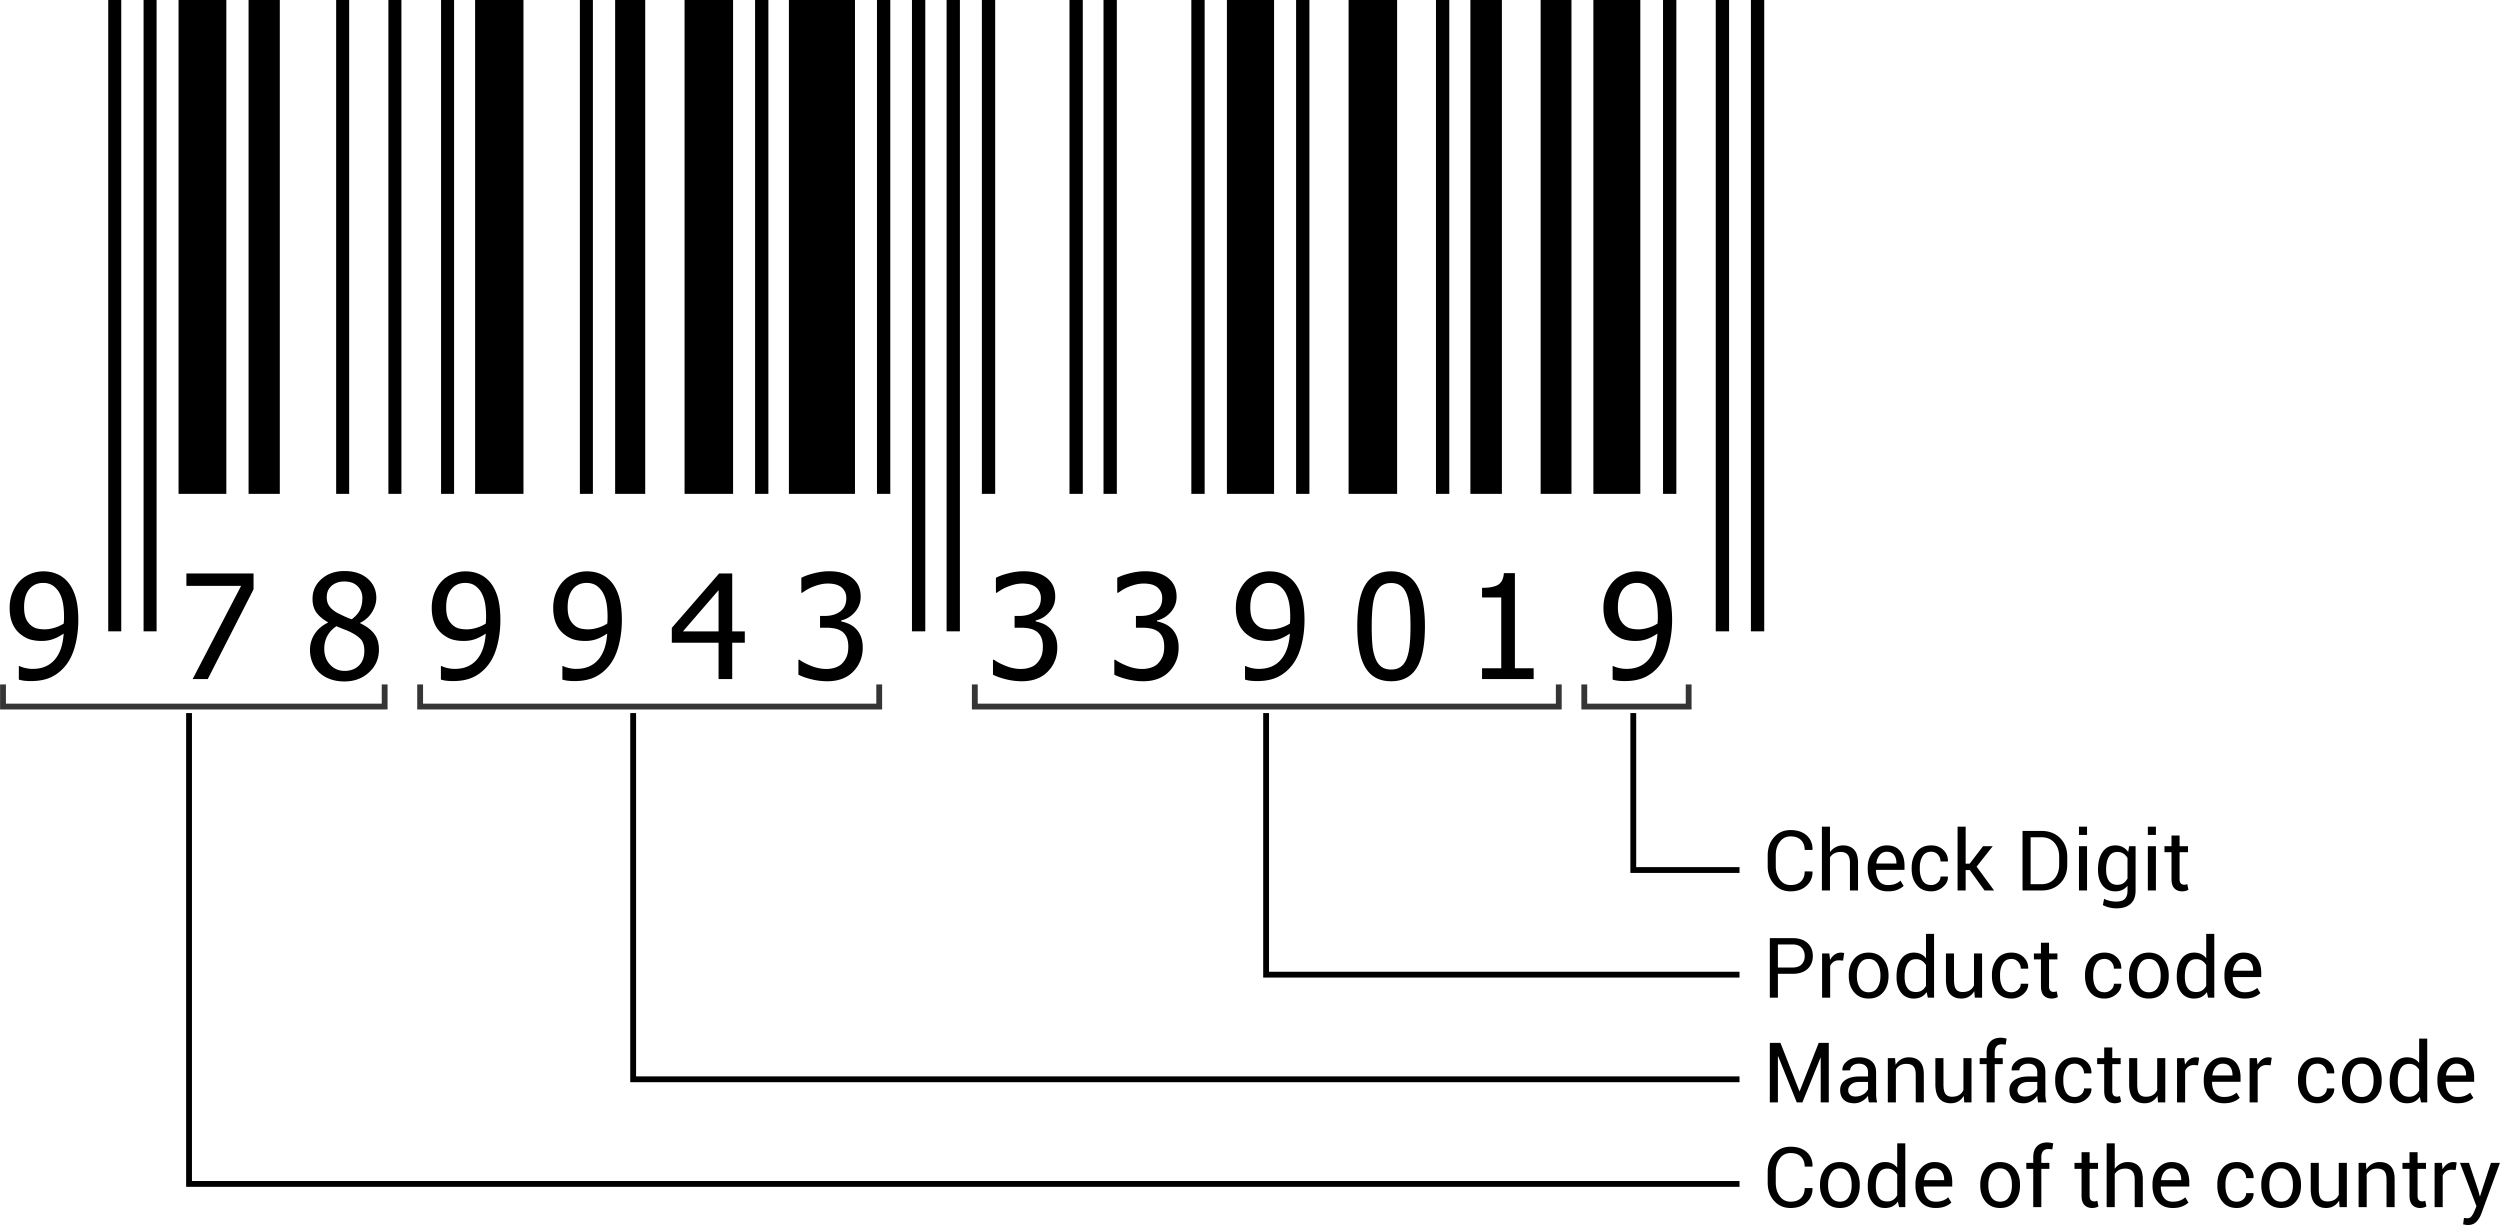<svg xmlns="http://www.w3.org/2000/svg" viewBox="0 0 800 392"><path fill-rule="evenodd" d="M34.637.004H38.8v202.023h-4.164zm0 0M45.945.004h4.164v202.023h-4.164zm0 0M57.137.004h15.289v158.031h-15.29zm0 0M79.543.004h9.996v158.031h-9.996zm0 0M107.57.004h4.164v158.031h-4.164zm0 0M124.29.004h4.163v158.031h-4.164zm0 0M141.14.004h4.165v158.031h-4.164zm0 0M152.031.004h15.48v158.031h-15.48zm0 0M185.563.004h4.167v158.031h-4.167zm0 0M196.844.004h9.625v158.031h-9.625zm0 0M219.063.004h15.523v158.031h-15.524zm0 0M241.625.004h4.258v158.031h-4.258zm0 0M252.453.004h21.14v158.031h-21.14zm0 0M280.633.004h4.262v158.031h-4.262zm0 0M291.828.004h4.262v202.023h-4.262zm0 0M302.91 0h4.258v202.027h-4.258zm0 0M314.2.004h4.26v158.031h-4.26zm0 0M342.238.004h4.258v158.031h-4.258zm0 0M353.125.004h4.262v158.031h-4.262zm0 0M381.227.004h4.261v158.031h-4.261zm0 0M392.61.004h15.09v158.031h-15.09zm0 0M414.75.004h4.262v158.031h-4.262zm0 0M431.55.004h15.528v158.031h-15.527zm0 0M459.512.004h4.261v158.031h-4.261zm0 0M470.527.004h10.078v158.031h-10.078zm0 0M493.004.004h9.867v158.031h-9.867zm0 0M509.879.004h15.023v158.031H509.88zm0 0M532.168.004h4.262v158.031h-4.262zm0 0M549.043.004h4.262v202.023h-4.262zm0 0M560.293.004h4.262v202.023h-4.262zm0 0"/><path d="M20.488 197.395c0-2.297-.21-4.165-.636-5.614-.426-1.437-1.008-2.554-1.758-3.344-.657-.73-1.332-1.226-2.016-1.496a6.098 6.098 0 0 0-2.25-.41c-1.863 0-3.351.668-4.457 1.996-1.11 1.336-1.66 3.262-1.66 5.79 0 1.425.18 2.59.543 3.511a5.778 5.778 0 0 0 1.777 2.39c.574.462 1.227.782 1.957.934.723.16 1.504.239 2.336.239.969 0 2.02-.168 3.137-.512 1.125-.336 2.102-.79 2.934-1.344.015-.234.039-.527.062-.898.023-.375.031-.782.031-1.242zM3.09 194.496c0-1.746.289-3.336.855-4.77.567-1.433 1.344-2.675 2.332-3.718.938-1 2.086-1.778 3.446-2.34a10.737 10.737 0 0 1 4.125-.836c1.566 0 2.976.262 4.238.781a9.151 9.151 0 0 1 3.285 2.262c1.172 1.234 2.074 2.863 2.719 4.871.644 2.012.969 4.555.969 7.629 0 2.793-.317 5.441-.946 7.95-.629 2.503-1.554 4.577-2.781 6.226-1.3 1.754-2.871 3.09-4.695 4.015-1.832.918-4.082 1.383-6.77 1.383a18.82 18.82 0 0 1-1.93-.101 9.193 9.193 0 0 1-1.91-.38v-4.327h.223c.383.21.973.418 1.781.613.797.195 1.621.293 2.453.293 2.97 0 5.309-.977 7-2.926 1.7-1.953 2.66-4.742 2.887-8.375-1.21.824-2.367 1.418-3.46 1.8-1.102.38-2.302.563-3.587.563-1.258 0-2.398-.14-3.43-.41-1.035-.27-2.078-.8-3.117-1.586a8.713 8.713 0 0 1-2.754-3.5c-.62-1.418-.933-3.12-.933-5.117zm0 0M81.137 188.574l-14.649 28.719h-4.84l15.504-29.809H59.645v-3.972h21.492zm0 0M115.96 191.379c0-1.508-.507-2.774-1.522-3.785-1.016-1.016-2.43-1.516-4.239-1.516-1.652 0-3 .453-4.058 1.36-1.055.906-1.582 2.128-1.582 3.671 0 1.121.27 2.067.808 2.836.535.774 1.344 1.47 2.418 2.086.473.258 1.188.614 2.153 1.07.96.454 1.84.81 2.628 1.063 1.32-1.004 2.215-2.055 2.688-3.113.473-1.07.707-2.293.707-3.672zm.63 16.93c0-1.395-.274-2.493-.813-3.313-.55-.816-1.609-1.652-3.172-2.496-.511-.285-1.203-.598-2.054-.93a134.56 134.56 0 0 1-2.895-1.175c-1.261.828-2.219 1.847-2.89 3.066-.668 1.223-1 2.61-1 4.164 0 2.047.62 3.727 1.855 5.059 1.234 1.332 2.785 2 4.649 2 1.91 0 3.437-.575 4.59-1.715 1.156-1.145 1.73-2.692 1.73-4.66zm-6.363 9.757c-1.684 0-3.215-.25-4.598-.754-1.383-.496-2.555-1.21-3.524-2.152a8.943 8.943 0 0 1-2.175-3.234 10.755 10.755 0 0 1-.735-3.957c0-1.828.489-3.516 1.465-5.051.98-1.531 2.403-2.758 4.262-3.664v-.137c-1.668-.969-2.902-2.023-3.711-3.176-.797-1.148-1.203-2.586-1.203-4.304 0-2.547.965-4.664 2.887-6.36 1.93-1.695 4.375-2.543 7.332-2.543 3.078 0 5.55.809 7.402 2.418 1.855 1.614 2.789 3.672 2.789 6.18 0 1.52-.445 3.016-1.34 4.5-.883 1.48-2.164 2.633-3.832 3.473v.129c1.973.93 3.469 2.043 4.484 3.363 1.02 1.312 1.528 3.012 1.528 5.078 0 2.895-1.051 5.313-3.156 7.266-2.094 1.949-4.727 2.925-7.875 2.925zm0 0M155.55 197.395c0-2.297-.21-4.165-.636-5.614-.426-1.437-1.008-2.554-1.754-3.344-.66-.73-1.336-1.226-2.02-1.496a6.069 6.069 0 0 0-2.25-.41c-1.863 0-3.35.668-4.456 1.996-1.11 1.336-1.66 3.262-1.66 5.79 0 1.425.18 2.59.542 3.511a5.778 5.778 0 0 0 1.778 2.39c.574.462 1.226.782 1.957.934.719.16 1.504.239 2.336.239.968 0 2.02-.168 3.136-.512 1.125-.336 2.102-.79 2.934-1.344.016-.234.04-.527.063-.898.023-.375.03-.782.03-1.242zm-17.394-2.899c0-1.746.285-3.336.852-4.77.566-1.433 1.347-2.675 2.332-3.718.937-1 2.086-1.778 3.445-2.34a10.737 10.737 0 0 1 4.125-.836c1.567 0 2.977.262 4.238.781a9.151 9.151 0 0 1 3.286 2.262c1.171 1.234 2.074 2.863 2.718 4.871.645 2.012.97 4.555.97 7.629 0 2.793-.317 5.441-.946 7.95-.63 2.503-1.555 4.577-2.781 6.226-1.301 1.754-2.868 3.09-4.692 4.015-1.832.918-4.086 1.383-6.773 1.383-.602 0-1.246-.031-1.93-.101a9.245 9.245 0 0 1-1.91-.38v-4.327h.222c.383.21.973.418 1.782.613.797.195 1.62.293 2.449.293 2.973 0 5.312-.977 7.004-2.926 1.7-1.953 2.66-4.742 2.887-8.375-1.211.824-2.368 1.418-3.461 1.8-1.102.38-2.297.563-3.586.563-1.258 0-2.399-.14-3.43-.41-1.035-.27-2.074-.8-3.117-1.586a8.713 8.713 0 0 1-2.754-3.5c-.621-1.418-.93-3.12-.93-5.117zm0 0M194.422 197.395c0-2.297-.207-4.165-.633-5.614-.43-1.437-1.012-2.554-1.758-3.344-.656-.73-1.336-1.226-2.02-1.496a6.083 6.083 0 0 0-2.25-.41c-1.859 0-3.35.668-4.452 1.996-1.11 1.336-1.66 3.262-1.66 5.79 0 1.425.175 2.59.542 3.511.364.926.954 1.723 1.778 2.39.574.462 1.226.782 1.957.934.719.16 1.504.239 2.336.239.965 0 2.015-.168 3.136-.512 1.122-.336 2.102-.79 2.93-1.344.016-.234.043-.527.063-.898.023-.375.03-.782.03-1.242zm-17.395-2.899c0-1.746.29-3.336.852-4.77.57-1.433 1.344-2.675 2.332-3.718.937-1 2.086-1.778 3.445-2.34 1.36-.559 2.73-.836 4.13-.836 1.562 0 2.976.262 4.237.781a9.22 9.22 0 0 1 3.286 2.262c1.171 1.234 2.07 2.863 2.718 4.871.641 2.012.97 4.555.97 7.629 0 2.793-.317 5.441-.95 7.95-.629 2.503-1.555 4.577-2.781 6.226-1.301 1.754-2.868 3.09-4.692 4.015-1.832.918-4.086 1.383-6.77 1.383-.605 0-1.25-.031-1.933-.101a9.297 9.297 0 0 1-1.91-.38v-4.327h.226c.383.21.97.418 1.778.613.797.195 1.62.293 2.453.293 2.973 0 5.309-.977 7-2.926 1.7-1.953 2.664-4.742 2.887-8.375-1.207.824-2.368 1.418-3.461 1.8-1.102.38-2.297.563-3.586.563-1.258 0-2.399-.14-3.43-.41-1.031-.27-2.074-.8-3.113-1.586a8.713 8.713 0 0 1-2.754-3.5c-.621-1.418-.934-3.12-.934-5.117zm0 0M238.336 205.676h-4.027v11.617h-4.368v-11.617h-14.96v-4.762l15.136-17.402h4.192v18.531h4.027zm-8.395-3.633v-13.188l-11.398 13.188zm0 0M264.906 186.734c-.812 0-1.629.102-2.453.293-.816.203-1.621.457-2.406.774-.73.3-1.367.62-1.902.953a49.29 49.29 0 0 0-1.446.934h-.27v-4.79c.985-.535 2.321-1.015 4.016-1.441 1.688-.434 3.293-.652 4.832-.652 1.528 0 2.868.156 4.012.468a9.699 9.699 0 0 1 3.098 1.438c1.004.73 1.754 1.601 2.27 2.633.503 1.031.761 2.23.761 3.61 0 1.858-.617 3.491-1.844 4.901-1.222 1.403-2.699 2.301-4.406 2.672v.317c.703.14 1.465.37 2.277.707a7.45 7.45 0 0 1 2.262 1.476c.7.649 1.266 1.489 1.711 2.504.441 1.024.656 2.266.656 3.73 0 1.536-.262 2.938-.785 4.216a10.452 10.452 0 0 1-2.219 3.39c-.984 1.031-2.175 1.805-3.57 2.332-1.387.535-2.973.801-4.75.801a20.9 20.9 0 0 1-5.047-.617c-1.668-.406-3.07-.899-4.207-1.477v-4.785h.32c.954.695 2.235 1.363 3.844 2 1.606.633 3.211.95 4.82.95a9.15 9.15 0 0 0 2.786-.442c.93-.293 1.707-.774 2.328-1.441a7.218 7.218 0 0 0 1.383-2.2c.316-.804.48-1.82.48-3.043 0-1.222-.18-2.23-.535-3.02-.36-.784-.856-1.402-1.492-1.859-.63-.449-1.387-.765-2.262-.937-.867-.18-1.805-.262-2.82-.262h-1.934v-3.765h1.5c2.047 0 3.707-.485 4.988-1.457 1.282-.965 1.914-2.368 1.914-4.22 0-.843-.16-1.57-.492-2.183-.336-.61-.762-1.101-1.273-1.465a5.472 5.472 0 0 0-1.91-.82c-.7-.144-1.442-.223-2.235-.223zm0 0M327.164 186.734c-.816 0-1.629.102-2.453.293-.816.203-1.621.457-2.406.774-.73.3-1.368.62-1.903.953a55.15 55.15 0 0 0-1.445.934h-.266v-4.79c.985-.535 2.317-1.015 4.012-1.441 1.692-.434 3.297-.652 4.832-.652 1.531 0 2.867.156 4.016.468a9.778 9.778 0 0 1 3.097 1.438c1 .73 1.754 1.601 2.266 2.633.504 1.031.762 2.23.762 3.61 0 1.858-.613 3.491-1.844 4.901-1.223 1.403-2.7 2.301-4.406 2.672v.317c.707.14 1.465.37 2.281.707.805.332 1.57.828 2.258 1.476.7.649 1.265 1.489 1.71 2.504.442 1.024.657 2.266.657 3.73 0 1.536-.262 2.938-.785 4.216a10.39 10.39 0 0 1-2.219 3.39c-.984 1.031-2.172 1.805-3.57 2.332-1.387.535-2.973.801-4.75.801a20.9 20.9 0 0 1-5.047-.617c-1.664-.406-3.07-.899-4.207-1.477v-4.785h.324c.95.695 2.23 1.363 3.84 2 1.605.633 3.21.95 4.816.95.926 0 1.86-.145 2.79-.442.93-.293 1.706-.774 2.328-1.441a7.144 7.144 0 0 0 1.382-2.2c.317-.804.48-1.82.48-3.043 0-1.222-.179-2.23-.534-3.02-.356-.784-.856-1.402-1.493-1.859-.628-.449-1.386-.765-2.257-.937-.871-.18-1.809-.262-2.828-.262h-1.93v-3.765h1.5c2.047 0 3.707-.485 4.988-1.457 1.281-.965 1.918-2.368 1.918-4.22 0-.843-.164-1.57-.496-2.183-.336-.61-.762-1.101-1.273-1.465a5.472 5.472 0 0 0-1.91-.82 10.97 10.97 0 0 0-2.235-.223zm0 0M365.992 186.734c-.812 0-1.629.102-2.453.293-.816.203-1.621.457-2.406.774-.73.3-1.367.62-1.903.953-.535.336-1.015.644-1.445.934h-.265v-4.79c.984-.535 2.316-1.015 4.011-1.441 1.688-.434 3.297-.652 4.832-.652 1.532 0 2.867.156 4.012.468a9.759 9.759 0 0 1 3.102 1.438c1 .73 1.753 1.601 2.265 2.633.504 1.031.762 2.23.762 3.61 0 1.858-.613 3.491-1.844 4.901-1.223 1.403-2.7 2.301-4.406 2.672v.317c.707.14 1.465.37 2.277.707a7.45 7.45 0 0 1 2.262 1.476c.7.649 1.266 1.489 1.71 2.504.442 1.024.657 2.266.657 3.73 0 1.536-.262 2.938-.785 4.216a10.452 10.452 0 0 1-2.219 3.39c-.984 1.031-2.172 1.805-3.57 2.332-1.387.535-2.973.801-4.75.801a20.9 20.9 0 0 1-5.047-.617c-1.664-.406-3.07-.899-4.207-1.477v-4.785h.32c.953.695 2.235 1.363 3.844 2 1.606.633 3.211.95 4.817.95.925 0 1.855-.145 2.789-.442.93-.293 1.707-.774 2.328-1.441a7.144 7.144 0 0 0 1.382-2.2c.317-.804.481-1.82.481-3.043 0-1.222-.18-2.23-.535-3.02-.356-.784-.856-1.402-1.492-1.859-.63-.449-1.387-.765-2.258-.937-.871-.18-1.809-.262-2.824-.262H363.5v-3.765h1.5c2.047 0 3.707-.485 4.988-1.457 1.282-.965 1.918-2.368 1.918-4.22 0-.843-.164-1.57-.496-2.183-.336-.61-.762-1.101-1.273-1.465a5.472 5.472 0 0 0-1.91-.82 10.97 10.97 0 0 0-2.235-.223zm0 0M412.867 197.395c0-2.297-.207-4.165-.637-5.614-.425-1.437-1.007-2.554-1.753-3.344-.657-.73-1.336-1.226-2.02-1.496a6.083 6.083 0 0 0-2.25-.41c-1.863 0-3.352.668-4.457 1.996-1.105 1.336-1.656 3.262-1.656 5.79 0 1.425.176 2.59.543 3.511.363.926.953 1.723 1.773 2.39.578.462 1.23.782 1.961.934.719.16 1.504.239 2.336.239.965 0 2.016-.168 3.137-.512 1.12-.336 2.097-.79 2.933-1.344.012-.234.04-.527.059-.898.023-.375.031-.782.031-1.242zm-17.394-2.899c0-1.746.285-3.336.851-4.77.57-1.433 1.348-2.675 2.332-3.718.942-1 2.086-1.778 3.446-2.34 1.359-.559 2.73-.836 4.128-.836 1.563 0 2.973.262 4.239.781a9.22 9.22 0 0 1 3.285 2.262c1.172 1.234 2.07 2.863 2.715 4.871.644 2.012.972 4.555.972 7.629 0 2.793-.316 5.441-.949 7.95-.629 2.503-1.555 4.577-2.781 6.226-1.3 1.754-2.867 3.09-4.695 4.015-1.829.918-4.082 1.383-6.766 1.383-.605 0-1.25-.031-1.93-.101a9.231 9.231 0 0 1-1.914-.38v-4.327h.227c.379.21.969.418 1.777.613.797.195 1.621.293 2.453.293 2.973 0 5.309-.977 7-2.926 1.7-1.953 2.66-4.742 2.887-8.375-1.21.824-2.367 1.418-3.46 1.8-1.103.38-2.298.563-3.587.563-1.258 0-2.398-.14-3.43-.41-1.035-.27-2.074-.8-3.117-1.586a8.737 8.737 0 0 1-2.75-3.5c-.62-1.418-.937-3.12-.937-5.117zm0 0M455.98 200.395c0 6.062-.886 10.507-2.648 13.351-1.77 2.836-4.496 4.254-8.176 4.254-3.73 0-6.465-1.453-8.207-4.34-1.75-2.89-2.62-7.297-2.62-13.226 0-6.094.886-10.547 2.648-13.375 1.773-2.817 4.492-4.227 8.18-4.227 3.73 0 6.456 1.453 8.206 4.375 1.746 2.918 2.617 7.316 2.617 13.188zm-5.824 10.3c.434-1.125.746-2.535.934-4.242.18-1.715.27-3.734.27-6.058 0-2.317-.09-4.329-.27-6.04-.188-1.71-.508-3.132-.953-4.265-.461-1.153-1.082-2.024-1.883-2.621-.79-.594-1.824-.899-3.098-.899-1.261 0-2.293.305-3.101.899-.817.597-1.45 1.488-1.926 2.66-.453 1.16-.762 2.61-.93 4.363-.164 1.75-.25 3.73-.25 5.942 0 2.363.07 4.336.219 5.921.137 1.59.457 3.016.937 4.27.442 1.168 1.07 2.059 1.88 2.688.808.625 1.87.94 3.171.94 1.262 0 2.293-.296 3.098-.898.816-.597 1.445-1.484 1.902-2.66zm0 0M490.77 217.293h-16.512v-3.445h6.14V191.19h-6.14v-3.082c2.324 0 4.031-.32 5.133-.98 1.093-.656 1.714-1.906 1.855-3.734h3.524v30.453h6zm0 0M530.504 197.395c0-2.297-.211-4.165-.637-5.614-.43-1.437-1.012-2.554-1.758-3.344-.656-.73-1.332-1.226-2.015-1.496a6.098 6.098 0 0 0-2.25-.41c-1.864 0-3.356.668-4.457 1.996-1.11 1.336-1.66 3.262-1.66 5.79 0 1.425.18 2.59.543 3.511.363.926.953 1.723 1.773 2.39.578.462 1.23.782 1.96.934.72.16 1.505.239 2.337.239.969 0 2.02-.168 3.137-.512 1.125-.336 2.101-.79 2.933-1.344.012-.234.04-.527.063-.898.023-.375.03-.782.03-1.242zm-17.399-2.899c0-1.746.29-3.336.856-4.77.566-1.433 1.344-2.675 2.328-3.718.941-1 2.086-1.778 3.45-2.34a10.737 10.737 0 0 1 4.124-.836c1.563 0 2.973.262 4.239.781a9.185 9.185 0 0 1 3.285 2.262c1.172 1.234 2.07 2.863 2.718 4.871.645 2.012.97 4.555.97 7.629 0 2.793-.317 5.441-.946 7.95-.629 2.503-1.555 4.577-2.781 6.226-1.301 1.754-2.871 3.09-4.692 4.015-1.836.918-4.086 1.383-6.773 1.383-.602 0-1.25-.031-1.93-.101a9.245 9.245 0 0 1-1.91-.38v-4.327h.223c.382.21.968.418 1.777.613.8.195 1.625.293 2.453.293 2.973 0 5.313-.977 7-2.926 1.703-1.953 2.664-4.742 2.887-8.375-1.207.824-2.363 1.418-3.461 1.8-1.102.38-2.293.563-3.586.563-1.254 0-2.395-.14-3.43-.41-1.031-.27-2.074-.8-3.113-1.586a8.713 8.713 0 0 1-2.754-3.5c-.621-1.418-.934-3.12-.934-5.117zm0 0"/><path fill="none" stroke="#373435" stroke-miterlimit="22.926" stroke-width="4.87" d="M321.302 573.35v18.534H2.432V573.35M734.51 573.35v18.534H350.956V573.35M1302.3 573.35v18.534H814.39V573.35M1410.816 573.35v18.534h-87.21V573.35" transform="matrix(.383 0 0 .382 .03 0)"/><path fill="none" stroke="#000" stroke-miterlimit="22.926" stroke-width="4.87" d="M1364.545 597.34v131.473h88.76M1057.764 597.34v219.13h395.54" transform="matrix(.383 0 0 .382 .03 0)"/><path fill="none" stroke="#000" stroke-miterlimit="22.926" stroke-width="4.87" d="M528.935 597.34V904.12h924.37" transform="matrix(.383 0 0 .382 .03 0)"/><path fill="none" stroke="#000" stroke-miterlimit="22.926" stroke-width="4.87" d="M157.87 597.34v394.427h1295.435" transform="matrix(.383 0 0 .382 .03 0)"/><path d="M579.977 278.86l.027.074c.035 1.793-.598 3.289-1.89 4.488-1.294 1.207-3.005 1.808-5.134 1.812-2.16-.004-3.918-.765-5.28-2.293-1.356-1.527-2.036-3.468-2.036-5.812v-3.39c0-2.348.68-4.286 2.035-5.817 1.364-1.535 3.121-2.297 5.281-2.297 2.165 0 3.883.57 5.16 1.719 1.274 1.148 1.9 2.668 1.864 4.562l-.027.078h-2.48c0-1.336-.395-2.39-1.18-3.168-.79-.777-1.899-1.164-3.337-1.164-1.44 0-2.593.582-3.449 1.743-.855 1.156-1.285 2.601-1.285 4.316v3.418c0 1.738.43 3.183 1.285 4.348.856 1.156 2.008 1.738 3.45 1.738 1.437 0 2.546-.387 3.335-1.16.786-.77 1.18-1.84 1.18-3.196zm0 0M585.59 272.691a5.24 5.24 0 0 1 1.805-1.59 4.972 4.972 0 0 1 2.37-.574c1.512 0 2.692.457 3.532 1.364.848.91 1.27 2.308 1.27 4.191v8.875h-2.587v-8.902c0-1.168-.25-2.032-.753-2.59-.504-.559-1.25-.84-2.25-.84-.77 0-1.438.152-2.004.45a3.714 3.714 0 0 0-1.383 1.265v10.617h-2.582v-20.418h2.582zm0 0M604.152 285.234c-2.035-.004-3.625-.652-4.761-1.953-1.145-1.3-1.715-3.011-1.715-5.129v-.578c0-2.031.59-3.715 1.761-5.047 1.18-1.332 2.618-2 4.313-2 1.895 0 3.32.59 4.27 1.77.949 1.18 1.421 2.746 1.421 4.703v1.355h-9.074l-.043.07c0 1.419.313 2.575.946 3.462.632.883 1.59 1.328 2.882 1.328.88 0 1.645-.121 2.309-.371a5.198 5.198 0 0 0 1.695-1.028l1.012 1.676c-.508.485-1.176.903-2.008 1.235-.828.336-1.832.503-3.008.507zm-.402-12.671c-.902 0-1.648.343-2.238 1.035-.59.699-.95 1.582-1.082 2.668l.023.062h6.406v-.21c0-1.028-.257-1.876-.761-2.552-.508-.668-1.29-1.003-2.348-1.003zm0 0M617.988 283.215c.793 0 1.489-.266 2.086-.793.59-.527.89-1.176.89-1.942h2.333l.043.079c.035 1.222-.488 2.304-1.578 3.253a5.582 5.582 0 0 1-3.774 1.422c-2-.004-3.535-.68-4.62-2.035-1.087-1.347-1.63-3.031-1.63-5.047v-.554c0-1.996.547-3.672 1.637-5.032 1.09-1.359 2.625-2.039 4.613-2.039 1.578 0 2.88.493 3.887 1.473 1.012.973 1.5 2.176 1.465 3.598l-.028.078h-2.347c0-.867-.281-1.598-.848-2.207-.562-.606-1.273-.906-2.129-.906-1.27 0-2.195.488-2.777 1.468-.582.985-.875 2.172-.875 3.567v.554c0 1.418.289 2.618.86 3.598.574.977 1.507 1.465 2.792 1.465zm0 0M630.332 278.426h-1.324v6.531h-2.582v-20.418h2.582v11.828h1.3l4.262-5.574h3.098l-5.156 6.531 5.601 7.633h-3.054zm0 0M647.215 284.957v-19.062h6.012c2.488 0 4.496.77 6.015 2.3 1.516 1.532 2.274 3.508 2.274 5.934v2.605c0 2.438-.758 4.414-2.274 5.938-1.52 1.523-3.527 2.285-6.015 2.285zm2.586-17.031v15.015h3.426c1.765 0 3.156-.582 4.18-1.742 1.019-1.164 1.527-2.648 1.527-4.465v-2.629c0-1.796-.508-3.277-1.528-4.437-1.023-1.164-2.414-1.742-4.18-1.742zm0 0M667.852 284.957h-2.582v-14.164h2.582zm0-17.789h-2.582v-2.629h2.582zm0 0M671.367 278.137c0-2.278.488-4.114 1.465-5.512.977-1.395 2.34-2.098 4.09-2.098.898 0 1.691.184 2.371.547.684.363 1.254.883 1.723 1.563l.312-1.844h2.059v14.242c0 1.817-.528 3.211-1.586 4.184-1.059.969-2.586 1.457-4.578 1.457a9.66 9.66 0 0 1-2.215-.281 8.809 8.809 0 0 1-2.09-.766l.394-2c.497.258 1.102.473 1.805.633.703.16 1.399.242 2.078.242 1.258 0 2.176-.285 2.75-.86.57-.57.86-1.44.86-2.609v-1.613a4.571 4.571 0 0 1-1.668 1.351c-.649.305-1.395.457-2.242.461-1.735-.004-3.086-.632-4.063-1.882-.977-1.25-1.465-2.899-1.465-4.942zm2.59.273c0 1.426.29 2.567.879 3.434.586.86 1.488 1.293 2.71 1.293.782 0 1.434-.18 1.958-.532.523-.351.96-.851 1.3-1.496v-6.52a3.981 3.981 0 0 0-1.3-1.433c-.531-.351-1.176-.531-1.93-.531-1.23 0-2.144.508-2.734 1.531-.594 1.024-.883 2.348-.883 3.98zm0 0M689.895 284.957h-2.582v-14.164h2.582zm0-17.789h-2.582v-2.629h2.582zm0 0M697.469 267.375v3.418h2.687v1.914h-2.687v8.598c0 .664.133 1.132.41 1.398.273.274.64.406 1.098.406.148 0 .312-.015.496-.054.183-.043.336-.082.457-.13l.36 1.766c-.192.16-.481.29-.856.391a4.605 4.605 0 0 1-1.118.152c-1.046-.004-1.882-.32-2.5-.953-.625-.629-.933-1.625-.933-2.976v-8.598h-2.258v-1.914h2.258v-3.418zm0 0M568.93 311.617v7.645h-2.586v-19.059h7.308c2.04 0 3.621.527 4.758 1.574 1.133 1.043 1.695 2.426 1.695 4.137 0 1.723-.562 3.11-1.695 4.145-1.137 1.043-2.719 1.558-4.758 1.558zm0-2.015h4.722c1.293 0 2.262-.348 2.899-1.04.64-.69.957-1.57.957-2.62 0-1.063-.32-1.942-.961-2.645-.645-.707-1.61-1.067-2.895-1.067h-4.722zm0 0M589.79 307.379l-1.33-.082c-.679 0-1.257.16-1.722.488-.468.32-.828.774-1.086 1.36v10.117h-2.582v-14.16h2.313l.246 2.066c.402-.734.898-1.305 1.488-1.715.594-.41 1.27-.617 2.04-.617.19 0 .374.02.55.05.176.032.324.063.434.098zm0 0M591.61 312.05c0-2.093.57-3.82 1.706-5.175 1.137-1.36 2.684-2.04 4.63-2.04 1.972 0 3.527.68 4.667 2.032 1.14 1.352 1.711 3.082 1.711 5.184v.285c0 2.117-.57 3.844-1.707 5.184-1.137 1.347-2.683 2.015-4.644 2.02-1.957-.005-3.512-.673-4.649-2.024-1.14-1.348-1.715-3.075-1.715-5.18zm2.585.286c0 1.504.317 2.742.953 3.719.633.98 1.575 1.465 2.825 1.465 1.238 0 2.168-.485 2.808-1.465.64-.977.957-2.215.957-3.72v-.284c0-1.48-.32-2.719-.96-3.703-.645-.989-1.587-1.48-2.833-1.48-1.23 0-2.164.491-2.797 1.48-.636.984-.953 2.222-.953 3.703zm0 0M606.895 312.445c0-2.277.488-4.113 1.464-5.511.977-1.395 2.34-2.098 4.098-2.098.832 0 1.566.156 2.211.46.644.306 1.191.75 1.648 1.337v-7.79h2.586v20.419h-1.984l-.39-1.79c-.466.676-1.04 1.192-1.72 1.54-.687.347-1.472.523-2.378.527-1.73-.004-3.086-.629-4.067-1.879-.976-1.254-1.468-2.902-1.468-4.941zm2.582.274c0 1.43.296 2.578.882 3.433.582.864 1.496 1.293 2.73 1.293.77 0 1.415-.175 1.942-.523.524-.352.95-.84 1.285-1.469v-6.61a4.008 4.008 0 0 0-1.293-1.394c-.53-.344-1.164-.515-1.91-.515-1.242 0-2.156.507-2.75 1.53-.59 1.024-.886 2.345-.886 3.981zm0 0M631.77 317.168c-.446.758-1.02 1.344-1.72 1.754-.698.414-1.507.613-2.425.617-1.55-.004-2.754-.496-3.625-1.48-.863-.985-1.297-2.524-1.297-4.61v-8.347h2.582v8.375c0 1.511.227 2.546.672 3.113.445.57 1.145.855 2.09.855.918 0 1.672-.187 2.273-.558.602-.371 1.051-.895 1.356-1.578v-10.207h2.586v14.16h-2.32zm0 0M643.668 317.52c.793 0 1.492-.262 2.09-.79.59-.527.89-1.175.89-1.945h2.332l.043.082c.036 1.219-.488 2.305-1.578 3.254-1.082.945-2.343 1.414-3.777 1.418-1.996-.004-3.531-.68-4.621-2.031-1.082-1.352-1.625-3.035-1.625-5.051v-.55c0-2 .547-3.677 1.637-5.032 1.086-1.36 2.62-2.04 4.609-2.04 1.582 0 2.883.493 3.89 1.47 1.012.976 1.5 2.175 1.465 3.597l-.027.082h-2.348c0-.867-.28-1.601-.847-2.207-.563-.609-1.278-.91-2.133-.91-1.266 0-2.191.488-2.773 1.473-.582.98-.875 2.172-.875 3.566v.551c0 1.422.289 2.621.859 3.598.574.98 1.504 1.465 2.789 1.465zm0 0M655.691 301.684v3.418h2.684v1.91h-2.684v8.601c0 .66.133 1.13.41 1.399.274.273.641.406 1.098.406.149 0 .313-.02.496-.059.184-.039.336-.082.457-.125l.36 1.766c-.192.16-.48.285-.856.387-.375.101-.75.148-1.117.152-1.047-.004-1.883-.316-2.504-.95-.62-.632-.93-1.628-.93-2.976v-8.601h-2.257v-1.91h2.257v-3.418zm0 0M673.465 317.52c.793 0 1.492-.262 2.086-.79.59-.527.89-1.175.89-1.945h2.332l.043.082c.036 1.219-.488 2.305-1.578 3.254-1.082.945-2.34 1.414-3.773 1.418-2-.004-3.535-.68-4.621-2.031-1.086-1.352-1.63-3.035-1.63-5.051v-.55c0-2 .548-3.677 1.638-5.032 1.086-1.36 2.625-2.04 4.613-2.04 1.578 0 2.879.493 3.887 1.47 1.011.976 1.5 2.175 1.464 3.597l-.027.082h-2.348c0-.867-.28-1.601-.847-2.207-.563-.609-1.274-.91-2.13-.91-1.269 0-2.194.488-2.777 1.473-.582.98-.875 2.172-.875 3.566v.551c0 1.422.29 2.621.864 3.598.57.98 1.504 1.465 2.789 1.465zm0 0M681.281 312.05c0-2.093.57-3.82 1.707-5.175 1.137-1.36 2.684-2.04 4.633-2.04 1.969 0 3.524.68 4.664 2.032 1.145 1.352 1.711 3.082 1.711 5.184v.285c0 2.117-.566 3.844-1.707 5.184-1.137 1.347-2.68 2.015-4.644 2.02-1.954-.005-3.508-.673-4.649-2.024-1.14-1.348-1.715-3.075-1.715-5.18zm2.586.286c0 1.504.317 2.742.953 3.719.633.98 1.578 1.465 2.825 1.465 1.238 0 2.168-.485 2.808-1.465.64-.977.961-2.215.961-3.72v-.284c0-1.48-.324-2.719-.965-3.703-.644-.989-1.586-1.48-2.828-1.48-1.234 0-2.168.491-2.8 1.48-.637.984-.954 2.222-.954 3.703zm0 0M696.566 312.445c0-2.277.489-4.113 1.465-5.511.977-1.395 2.344-2.098 4.098-2.098.832 0 1.566.156 2.21.46a4.49 4.49 0 0 1 1.65 1.337v-7.79h2.585v20.419h-1.984l-.39-1.79c-.466.676-1.04 1.192-1.72 1.54-.683.347-1.472.523-2.378.527-1.727-.004-3.086-.629-4.067-1.879-.976-1.254-1.469-2.902-1.469-4.941zm2.586.274c0 1.43.293 2.578.883 3.433.582.864 1.496 1.293 2.727 1.293.77 0 1.414-.175 1.941-.523.524-.352.95-.84 1.285-1.469v-6.61a4.008 4.008 0 0 0-1.293-1.394c-.527-.344-1.164-.515-1.906-.515-1.246 0-2.16.507-2.75 1.53-.594 1.024-.887 2.345-.887 3.981zm0 0M718.305 319.54c-2.04-.005-3.63-.653-4.766-1.954-1.14-1.297-1.715-3.008-1.715-5.129v-.574c0-2.035.594-3.719 1.766-5.051 1.176-1.328 2.613-1.996 4.312-1.996 1.895 0 3.317.59 4.266 1.77.95 1.18 1.426 2.742 1.426 4.699v1.36h-9.078l-.04.065c0 1.422.313 2.579.946 3.465.629.883 1.59 1.325 2.883 1.325.879 0 1.644-.122 2.308-.372a5.198 5.198 0 0 0 1.696-1.027l1.011 1.676c-.511.488-1.175.902-2.011 1.238-.829.336-1.832.5-3.004.504zm-.403-12.673c-.906 0-1.648.348-2.238 1.04-.594.695-.95 1.581-1.086 2.667l.027.063h6.407v-.211c0-1.028-.258-1.875-.762-2.551-.508-.672-1.293-1.008-2.348-1.008zm0 0M575.816 349.2h.079l6.101-15.49h3.215v19.063h-2.586v-14.28l-.078-.013-5.785 14.293h-1.797l-5.957-14.77-.078.017v14.753h-2.586v-19.062h3.398zm0 0M598.055 352.773c-.086-.43-.153-.804-.203-1.132a8.356 8.356 0 0 1-.082-.993 6.04 6.04 0 0 1-1.887 1.711c-.77.457-1.61.684-2.5.692-1.477-.008-2.602-.383-3.375-1.137-.778-.754-1.16-1.797-1.16-3.121 0-1.352.547-2.41 1.644-3.176 1.094-.762 2.586-1.14 4.469-1.14h2.809v-1.407c0-.824-.258-1.48-.762-1.968-.508-.48-1.227-.723-2.156-.723-.836 0-1.516.203-2.032.625-.515.418-.777.922-.777 1.504l-2.45.027-.027-.078c-.062-1.027.422-1.973 1.45-2.824 1.027-.86 2.355-1.29 3.984-1.29 1.61 0 2.902.415 3.883 1.227.98.817 1.469 1.993 1.469 3.528v6.82c0 .508.027.996.078 1.465.05.472.148.933.289 1.39zm-4.29-1.886c.934 0 1.782-.242 2.536-.719.75-.48 1.238-1.031 1.469-1.648v-2.305h-2.903c-1.039 0-1.875.262-2.5.785-.62.523-.937 1.14-.937 1.844 0 .633.199 1.129.593 1.492.387.367.97.55 1.743.55zm0 0M606.414 338.61l.184 2.109c.472-.75 1.062-1.336 1.777-1.746.715-.418 1.523-.63 2.434-.63 1.53 0 2.714.454 3.554 1.348.84.891 1.258 2.274 1.258 4.141v8.941h-2.582v-8.886c0-1.254-.246-2.137-.738-2.66-.496-.524-1.25-.786-2.266-.786-.797 0-1.469.16-2.027.477-.559.316-.996.77-1.32 1.34v10.515h-2.583V338.61zm0 0M628.39 350.676c-.449.762-1.023 1.344-1.718 1.758-.7.41-1.512.609-2.43.617-1.547-.008-2.754-.496-3.62-1.485-.864-.984-1.302-2.52-1.302-4.605v-8.352h2.586v8.375c0 1.512.223 2.547.672 3.118.442.566 1.14.851 2.086.851.918 0 1.676-.187 2.274-.558a3.451 3.451 0 0 0 1.359-1.579V338.61h2.582v14.164h-2.32zm0 0M635.723 352.773V340.52h-2.22v-1.91h2.22v-1.794c0-1.507.398-2.675 1.183-3.503.793-.825 1.899-1.235 3.317-1.235.3 0 .593.027.898.07.3.051.637.118 1.004.207l-.313 1.961a5.274 5.274 0 0 0-.574-.09 5.782 5.782 0 0 0-.703-.038c-.754 0-1.312.222-1.68.671-.367.45-.55 1.102-.55 1.957v1.793h2.574v1.91h-2.574v12.254zm0 0M652.215 352.773c-.086-.43-.153-.804-.203-1.132a8.356 8.356 0 0 1-.082-.993 6.04 6.04 0 0 1-1.887 1.711c-.77.457-1.61.684-2.5.692-1.477-.008-2.602-.383-3.375-1.137-.777-.754-1.16-1.797-1.16-3.121 0-1.352.547-2.41 1.644-3.176 1.094-.762 2.586-1.14 4.47-1.14h2.808v-1.407c0-.824-.258-1.48-.762-1.968-.508-.48-1.227-.723-2.156-.723-.836 0-1.516.203-2.032.625-.515.418-.777.922-.777 1.504l-2.45.027-.026-.078c-.063-1.027.421-1.973 1.449-2.824 1.027-.86 2.355-1.29 3.984-1.29 1.61 0 2.903.415 3.883 1.227.98.817 1.469 1.993 1.469 3.528v6.82c0 .508.027.996.078 1.465.05.472.148.933.289 1.39zm-4.29-1.886c.934 0 1.782-.242 2.536-.719.75-.48 1.238-1.031 1.469-1.648v-2.305h-2.903c-1.039 0-1.875.262-2.5.785-.62.523-.937 1.14-.937 1.844 0 .633.2 1.129.594 1.492.386.367.968.55 1.742.55zm0 0M663.906 351.031c.793 0 1.492-.265 2.09-.793.59-.527.89-1.175.89-1.941h2.333l.039.078c.035 1.219-.488 2.305-1.574 3.254-1.086.945-2.344 1.414-3.778 1.422-1.996-.008-3.531-.68-4.62-2.035-1.083-1.348-1.626-3.036-1.626-5.047v-.555c0-1.996.547-3.672 1.633-5.031 1.09-1.36 2.625-2.04 4.613-2.04 1.582 0 2.88.493 3.887 1.473 1.016.973 1.5 2.176 1.465 3.594l-.028.082h-2.343c0-.867-.285-1.597-.848-2.207-.562-.61-1.277-.906-2.133-.906-1.265 0-2.191.484-2.773 1.469-.586.984-.875 2.172-.875 3.566v.555c0 1.418.285 2.617.86 3.594.573.98 1.503 1.468 2.788 1.468zm0 0M675.926 335.191v3.418h2.687v1.91h-2.687v8.602c0 .66.136 1.133.414 1.399.273.273.64.406 1.097.406.145 0 .313-.016.497-.059.183-.039.336-.078.457-.125l.359 1.766c-.195.16-.48.285-.855.39-.38.098-.75.145-1.118.153-1.047-.008-1.886-.32-2.504-.953-.62-.63-.93-1.625-.93-2.977v-8.601h-2.257v-1.91h2.258v-3.419zm0 0M690.395 350.676c-.446.762-1.02 1.344-1.72 1.758-.698.41-1.507.609-2.425.617-1.55-.008-2.754-.496-3.625-1.485-.863-.984-1.297-2.52-1.297-4.605v-8.352h2.582v8.375c0 1.512.227 2.547.672 3.118.445.566 1.145.851 2.09.851.918 0 1.672-.187 2.273-.558.602-.372 1.051-.895 1.356-1.579V338.61h2.586v14.164h-2.32zm0 0M703.371 340.887l-1.328-.078c-.68 0-1.258.16-1.723.484-.468.324-.828.773-1.082 1.36v10.12h-2.586V338.61h2.313l.246 2.067c.402-.73.898-1.305 1.488-1.715.594-.41 1.27-.617 2.04-.617.19 0 .374.02.55.05.176.032.324.063.434.098zm0 0M711.688 353.05c-2.04-.007-3.63-.652-4.766-1.952-1.145-1.301-1.715-3.012-1.715-5.13v-.577c0-2.032.59-3.72 1.762-5.047 1.18-1.332 2.617-2 4.312-2 1.895 0 3.32.59 4.27 1.77.949 1.179 1.426 2.745 1.426 4.702v1.356h-9.079l-.043.066c0 1.422.317 2.578.946 3.465.633.883 1.59 1.328 2.886 1.328.875 0 1.641-.12 2.305-.37a5.284 5.284 0 0 0 1.7-1.028l1.011 1.672c-.512.488-1.18.906-2.012 1.238-.828.336-1.832.5-3.004.508zm-.407-12.671c-.902 0-1.644.344-2.238 1.035-.59.7-.95 1.582-1.082 2.668l.027.063h6.403v-.211c0-1.028-.254-1.875-.762-2.551-.504-.668-1.29-1.004-2.348-1.004zm0 0M726.594 340.887l-1.324-.078c-.684 0-1.258.16-1.727.484-.469.324-.828.773-1.082 1.36v10.12h-2.586V338.61h2.313l.246 2.067c.402-.73.898-1.305 1.492-1.715.59-.41 1.265-.617 2.035-.617.195 0 .379.02.55.05.177.032.325.063.438.098zm0 0M741.605 351.031a3.05 3.05 0 0 0 2.086-.793c.59-.527.891-1.175.891-1.941h2.336l.039.078c.035 1.219-.488 2.305-1.578 3.254-1.082.945-2.34 1.414-3.774 1.422-1.996-.008-3.535-.68-4.62-2.035-1.087-1.348-1.626-3.036-1.626-5.047v-.555c0-1.996.547-3.672 1.633-5.031 1.09-1.36 2.625-2.04 4.613-2.04 1.582 0 2.88.493 3.887 1.473 1.012.973 1.5 2.176 1.465 3.594l-.027.082h-2.348c0-.867-.281-1.597-.844-2.207-.566-.61-1.277-.906-2.133-.906-1.27 0-2.195.484-2.777 1.469-.582.984-.871 2.172-.871 3.566v.555c0 1.418.285 2.617.86 3.594.57.98 1.503 1.468 2.788 1.468zm0 0M749.426 345.563c0-2.098.566-3.82 1.703-5.18 1.14-1.36 2.683-2.04 4.633-2.04 1.968 0 3.523.68 4.664 2.036 1.144 1.348 1.71 3.078 1.71 5.183v.286c0 2.113-.566 3.84-1.702 5.183-1.141 1.344-2.684 2.012-4.645 2.02-1.957-.008-3.512-.676-4.648-2.028-1.145-1.347-1.715-3.074-1.715-5.175zm2.582.285c0 1.5.32 2.738.953 3.714.633.981 1.578 1.47 2.828 1.47 1.234 0 2.168-.489 2.805-1.47.64-.976.96-2.214.96-3.714v-.286c0-1.484-.324-2.722-.964-3.707-.645-.984-1.582-1.476-2.828-1.476-1.23 0-2.168.492-2.801 1.476-.633.985-.953 2.223-.953 3.707zm0 0M764.707 345.953c0-2.277.488-4.113 1.465-5.512.976-1.394 2.344-2.097 4.098-2.097.835 0 1.566.156 2.214.46.645.305 1.192.75 1.645 1.337v-7.786h2.586v20.418h-1.985l-.39-1.793a4.658 4.658 0 0 1-1.719 1.543c-.683.348-1.473.52-2.379.528-1.726-.008-3.082-.633-4.066-1.883-.977-1.25-1.469-2.898-1.469-4.941zm2.586.274c0 1.43.297 2.578.883 3.437.582.86 1.496 1.29 2.726 1.29.77 0 1.414-.177 1.942-.524.527-.352.953-.84 1.285-1.47v-6.608a3.993 3.993 0 0 0-1.293-1.391c-.527-.348-1.164-.52-1.906-.52-1.246 0-2.16.508-2.75 1.532-.59 1.023-.887 2.347-.887 3.98zm0 0M786.445 353.05c-2.035-.007-3.625-.652-4.765-1.952-1.14-1.301-1.715-3.012-1.715-5.13v-.577c0-2.032.594-3.72 1.765-5.047 1.18-1.332 2.618-2 4.313-2 1.894 0 3.32.59 4.27 1.77.949 1.179 1.421 2.745 1.421 4.702v1.356h-9.078l-.039.066c0 1.422.313 2.578.946 3.465.632.883 1.59 1.328 2.882 1.328.88 0 1.645-.12 2.309-.37a5.265 5.265 0 0 0 1.695-1.028l1.012 1.672c-.508.488-1.176.906-2.012 1.238-.828.336-1.828.5-3.004.508zm-.402-12.671c-.906 0-1.648.344-2.238 1.035-.594.7-.95 1.582-1.086 2.668l.027.063h6.406v-.211c0-1.028-.257-1.875-.761-2.551-.508-.668-1.29-1.004-2.348-1.004zm0 0M579.977 380.184l.027.074c.035 1.793-.598 3.289-1.89 4.492-1.294 1.203-3.005 1.805-5.134 1.809-2.16-.004-3.918-.766-5.28-2.293-1.356-1.528-2.036-3.465-2.036-5.813v-3.39c0-2.348.68-4.286 2.035-5.817 1.364-1.535 3.121-2.297 5.281-2.297 2.165 0 3.883.57 5.16 1.719 1.274 1.148 1.9 2.668 1.864 4.562l-.027.082h-2.48c0-1.335-.395-2.39-1.18-3.167-.79-.778-1.899-1.168-3.337-1.168-1.44 0-2.593.582-3.449 1.742-.855 1.156-1.285 2.601-1.285 4.316v3.418c0 1.738.43 3.188 1.285 4.348.856 1.156 2.008 1.738 3.45 1.738 1.437 0 2.546-.383 3.335-1.156.786-.774 1.18-1.844 1.18-3.2zm0 0M582.402 379.07c0-2.097.57-3.82 1.707-5.18 1.137-1.355 2.684-2.035 4.63-2.035 1.972 0 3.527.68 4.667 2.032 1.14 1.351 1.711 3.078 1.711 5.183v.285c0 2.114-.57 3.844-1.707 5.184-1.137 1.344-2.683 2.016-4.644 2.02-1.957-.004-3.512-.676-4.649-2.024-1.14-1.351-1.715-3.074-1.715-5.18zm2.586.285c0 1.5.317 2.739.953 3.72.63.976 1.575 1.464 2.825 1.464 1.238 0 2.168-.488 2.808-1.465.64-.98.957-2.219.957-3.719v-.285c0-1.484-.32-2.722-.96-3.703-.645-.988-1.587-1.48-2.833-1.48-1.23 0-2.168.492-2.797 1.48-.636.98-.953 2.219-.953 3.703zm0 0M597.688 379.46c0-2.276.488-4.112 1.464-5.51.977-1.395 2.34-2.095 4.098-2.095.832 0 1.566.157 2.21.461.645.301 1.192.75 1.65 1.332v-7.785h2.585v20.418h-1.984l-.39-1.793c-.466.68-1.04 1.196-1.72 1.543-.687.348-1.472.524-2.378.528-1.73-.004-3.086-.63-4.067-1.883-.976-1.25-1.468-2.899-1.468-4.942zm2.582.274c0 1.43.296 2.579.882 3.438.582.863 1.496 1.289 2.727 1.289.773 0 1.418-.172 1.945-.52.524-.355.95-.84 1.285-1.472v-6.606a4.008 4.008 0 0 0-1.293-1.394c-.53-.344-1.164-.52-1.91-.52-1.242 0-2.156.508-2.75 1.531-.59 1.024-.886 2.348-.886 3.98zm0 0M619.426 386.559c-2.04-.004-3.63-.653-4.766-1.954-1.14-1.3-1.715-3.011-1.715-5.128v-.579c0-2.03.59-3.714 1.766-5.046 1.176-1.332 2.613-1.997 4.312-1.997 1.895 0 3.317.59 4.266 1.77.95 1.18 1.426 2.742 1.426 4.7v1.359h-9.078l-.04.066c0 1.418.313 2.578.942 3.46.633.888 1.59 1.33 2.887 1.33.875 0 1.64-.122 2.304-.372a5.216 5.216 0 0 0 1.7-1.027l1.011 1.675c-.511.485-1.18.903-2.011 1.239-.828.332-1.832.5-3.004.504zm-.403-12.672c-.906 0-1.648.343-2.242 1.035-.59.7-.949 1.582-1.082 2.668l.028.062h6.402v-.207c0-1.03-.254-1.879-.762-2.554-.504-.668-1.289-1.004-2.344-1.004zm0 0M633.688 379.07c0-2.097.57-3.82 1.707-5.18 1.136-1.355 2.683-2.035 4.628-2.035 1.973 0 3.528.68 4.668 2.032 1.141 1.351 1.711 3.078 1.711 5.183v.285c0 2.114-.57 3.844-1.707 5.184-1.136 1.344-2.683 2.016-4.644 2.02-1.957-.004-3.512-.676-4.649-2.024-1.14-1.351-1.715-3.074-1.715-5.18zm2.585.285c0 1.5.317 2.739.954 3.72.628.976 1.574 1.464 2.824 1.464 1.238 0 2.168-.488 2.808-1.465.641-.98.957-2.219.957-3.719v-.285c0-1.484-.32-2.722-.96-3.703-.645-.988-1.586-1.48-2.833-1.48-1.23 0-2.168.492-2.796 1.48-.637.98-.954 2.219-.954 3.703zm0 0M650.637 386.281v-12.25h-2.215v-1.914h2.215v-1.789c0-1.512.398-2.68 1.187-3.504.793-.828 1.899-1.238 3.317-1.238.297 0 .593.027.898.07.3.051.637.117 1.004.207l-.313 1.961a5.432 5.432 0 0 0-.574-.09 5.827 5.827 0 0 0-.703-.039c-.754 0-1.312.223-1.68.676-.367.445-.55 1.098-.55 1.957v1.79h2.574v1.913h-2.574v12.25zm0 0M668.68 368.7v3.417h2.687v1.914h-2.687v8.602c0 .66.136 1.129.414 1.398.273.27.64.406 1.097.406.149 0 .313-.019.496-.058a4.5 4.5 0 0 0 .458-.125l.359 1.762c-.195.164-.48.289-.856.39-.378.098-.75.149-1.117.153-1.047-.004-1.883-.317-2.504-.954-.62-.628-.93-1.625-.93-2.972v-8.602h-2.257v-1.914h2.258V368.7zm0 0M676.719 374.016a5.24 5.24 0 0 1 1.804-1.59 4.97 4.97 0 0 1 2.372-.57c1.511 0 2.69.453 3.53 1.363.848.906 1.27 2.304 1.27 4.187v8.875h-2.586v-8.898c0-1.172-.25-2.035-.757-2.594-.5-.559-1.247-.84-2.247-.84-.77 0-1.437.153-2.007.453a3.69 3.69 0 0 0-1.38 1.262v10.617h-2.581v-20.418h2.582zm0 0M695.281 386.559c-2.035-.004-3.625-.653-4.765-1.954-1.141-1.3-1.715-3.011-1.715-5.128v-.579c0-2.03.594-3.714 1.765-5.046 1.18-1.332 2.618-1.997 4.313-1.997 1.894 0 3.32.59 4.27 1.77.949 1.18 1.421 2.742 1.421 4.7v1.359h-9.078l-.039.066c0 1.418.313 2.578.945 3.46.633.888 1.59 1.33 2.883 1.33.88 0 1.645-.122 2.309-.372a5.198 5.198 0 0 0 1.695-1.027l1.012 1.675c-.508.485-1.176.903-2.008 1.239-.832.332-1.832.5-3.008.504zm-.402-12.672c-.906 0-1.649.343-2.238 1.035-.59.7-.95 1.582-1.086 2.668l.027.062h6.406v-.207c0-1.03-.258-1.879-.761-2.554-.508-.668-1.29-1.004-2.348-1.004zm0 0M715.793 384.54a3.05 3.05 0 0 0 2.086-.794c.59-.527.89-1.172.89-1.941h2.336l.04.078c.035 1.222-.489 2.308-1.579 3.254-1.082.949-2.34 1.418-3.773 1.422-1.996-.004-3.535-.68-4.621-2.036-1.086-1.347-1.625-3.03-1.625-5.046v-.555c0-1.996.543-3.672 1.633-5.031 1.09-1.356 2.625-2.036 4.613-2.036 1.582 0 2.879.489 3.887 1.47 1.011.972 1.5 2.175 1.465 3.597l-.028.078h-2.347c0-.867-.282-1.598-.844-2.207-.567-.606-1.278-.906-2.133-.906-1.27 0-2.195.488-2.777 1.468-.582.985-.871 2.172-.871 3.567v.555c0 1.421.285 2.617.859 3.597.57.977 1.504 1.465 2.789 1.465zm0 0M723.613 379.07c0-2.097.567-3.82 1.703-5.18 1.141-1.355 2.684-2.035 4.633-2.035 1.969 0 3.524.68 4.664 2.032 1.145 1.351 1.711 3.078 1.711 5.183v.285c0 2.114-.566 3.844-1.703 5.184-1.14 1.344-2.683 2.016-4.644 2.02-1.957-.004-3.512-.676-4.649-2.024-1.144-1.351-1.715-3.074-1.715-5.18zm2.582.285c0 1.5.317 2.739.953 3.72.633.976 1.579 1.464 2.829 1.464 1.234 0 2.168-.488 2.808-1.465.637-.98.957-2.219.957-3.719v-.285c0-1.484-.324-2.722-.965-3.703-.644-.988-1.582-1.48-2.828-1.48-1.23 0-2.168.492-2.8 1.48-.637.98-.954 2.219-.954 3.703zm0 0M748.504 384.188c-.45.757-1.024 1.343-1.723 1.753-.699.41-1.508.614-2.426.618-1.55-.004-2.753-.497-3.625-1.485-.863-.984-1.296-2.52-1.296-4.605v-8.352h2.582v8.38c0 1.507.226 2.546.672 3.112.445.567 1.144.852 2.09.852.917 0 1.671-.188 2.273-.559.601-.367 1.05-.89 1.355-1.574v-10.21h2.586v14.163h-2.32zm0 0M757.07 372.117l.184 2.11c.469-.75 1.058-1.336 1.777-1.747.711-.418 1.524-.625 2.43-.625 1.531 0 2.715.45 3.559 1.344.835.895 1.257 2.274 1.257 4.14v8.942h-2.586v-8.886c0-1.25-.246-2.137-.738-2.66-.496-.52-1.25-.786-2.265-.786-.797 0-1.47.16-2.024.48-.562.317-1 .766-1.32 1.34v10.512h-2.586v-14.164zm0 0M773.625 368.7v3.417h2.688v1.914h-2.688v8.602c0 .66.133 1.129.41 1.398.274.27.64.406 1.098.406.148 0 .316-.019.5-.058a4.5 4.5 0 0 0 .457-.125l.355 1.762c-.191.164-.476.289-.855.39a4.6 4.6 0 0 1-1.113.153c-1.047-.004-1.887-.317-2.504-.954-.621-.628-.93-1.625-.93-2.972v-8.602h-2.258v-1.914h2.258V368.7zm0 0M785.797 374.398l-1.324-.082c-.684 0-1.258.16-1.727.489-.469.32-.828.77-1.082 1.355v10.121h-2.586v-14.164h2.313l.246 2.07c.402-.734.898-1.304 1.492-1.714.59-.414 1.266-.618 2.035-.618a3.808 3.808 0 0 1 .988.145zm0 0M793.07 381.031l.457 1.781h.078l3.489-10.695h2.875L794 388.453a7.28 7.28 0 0 1-1.543 2.488c-.668.707-1.574 1.059-2.71 1.059-.208 0-.474-.023-.798-.07a7.957 7.957 0 0 1-.746-.14l.258-2.028c-.047-.008.105 0 .465.027.363.027.597.04.691.04.551 0 1.004-.247 1.352-.735a7.421 7.421 0 0 0 .879-1.621l.617-1.48-5.274-13.876h2.887zm0 0"/></svg>